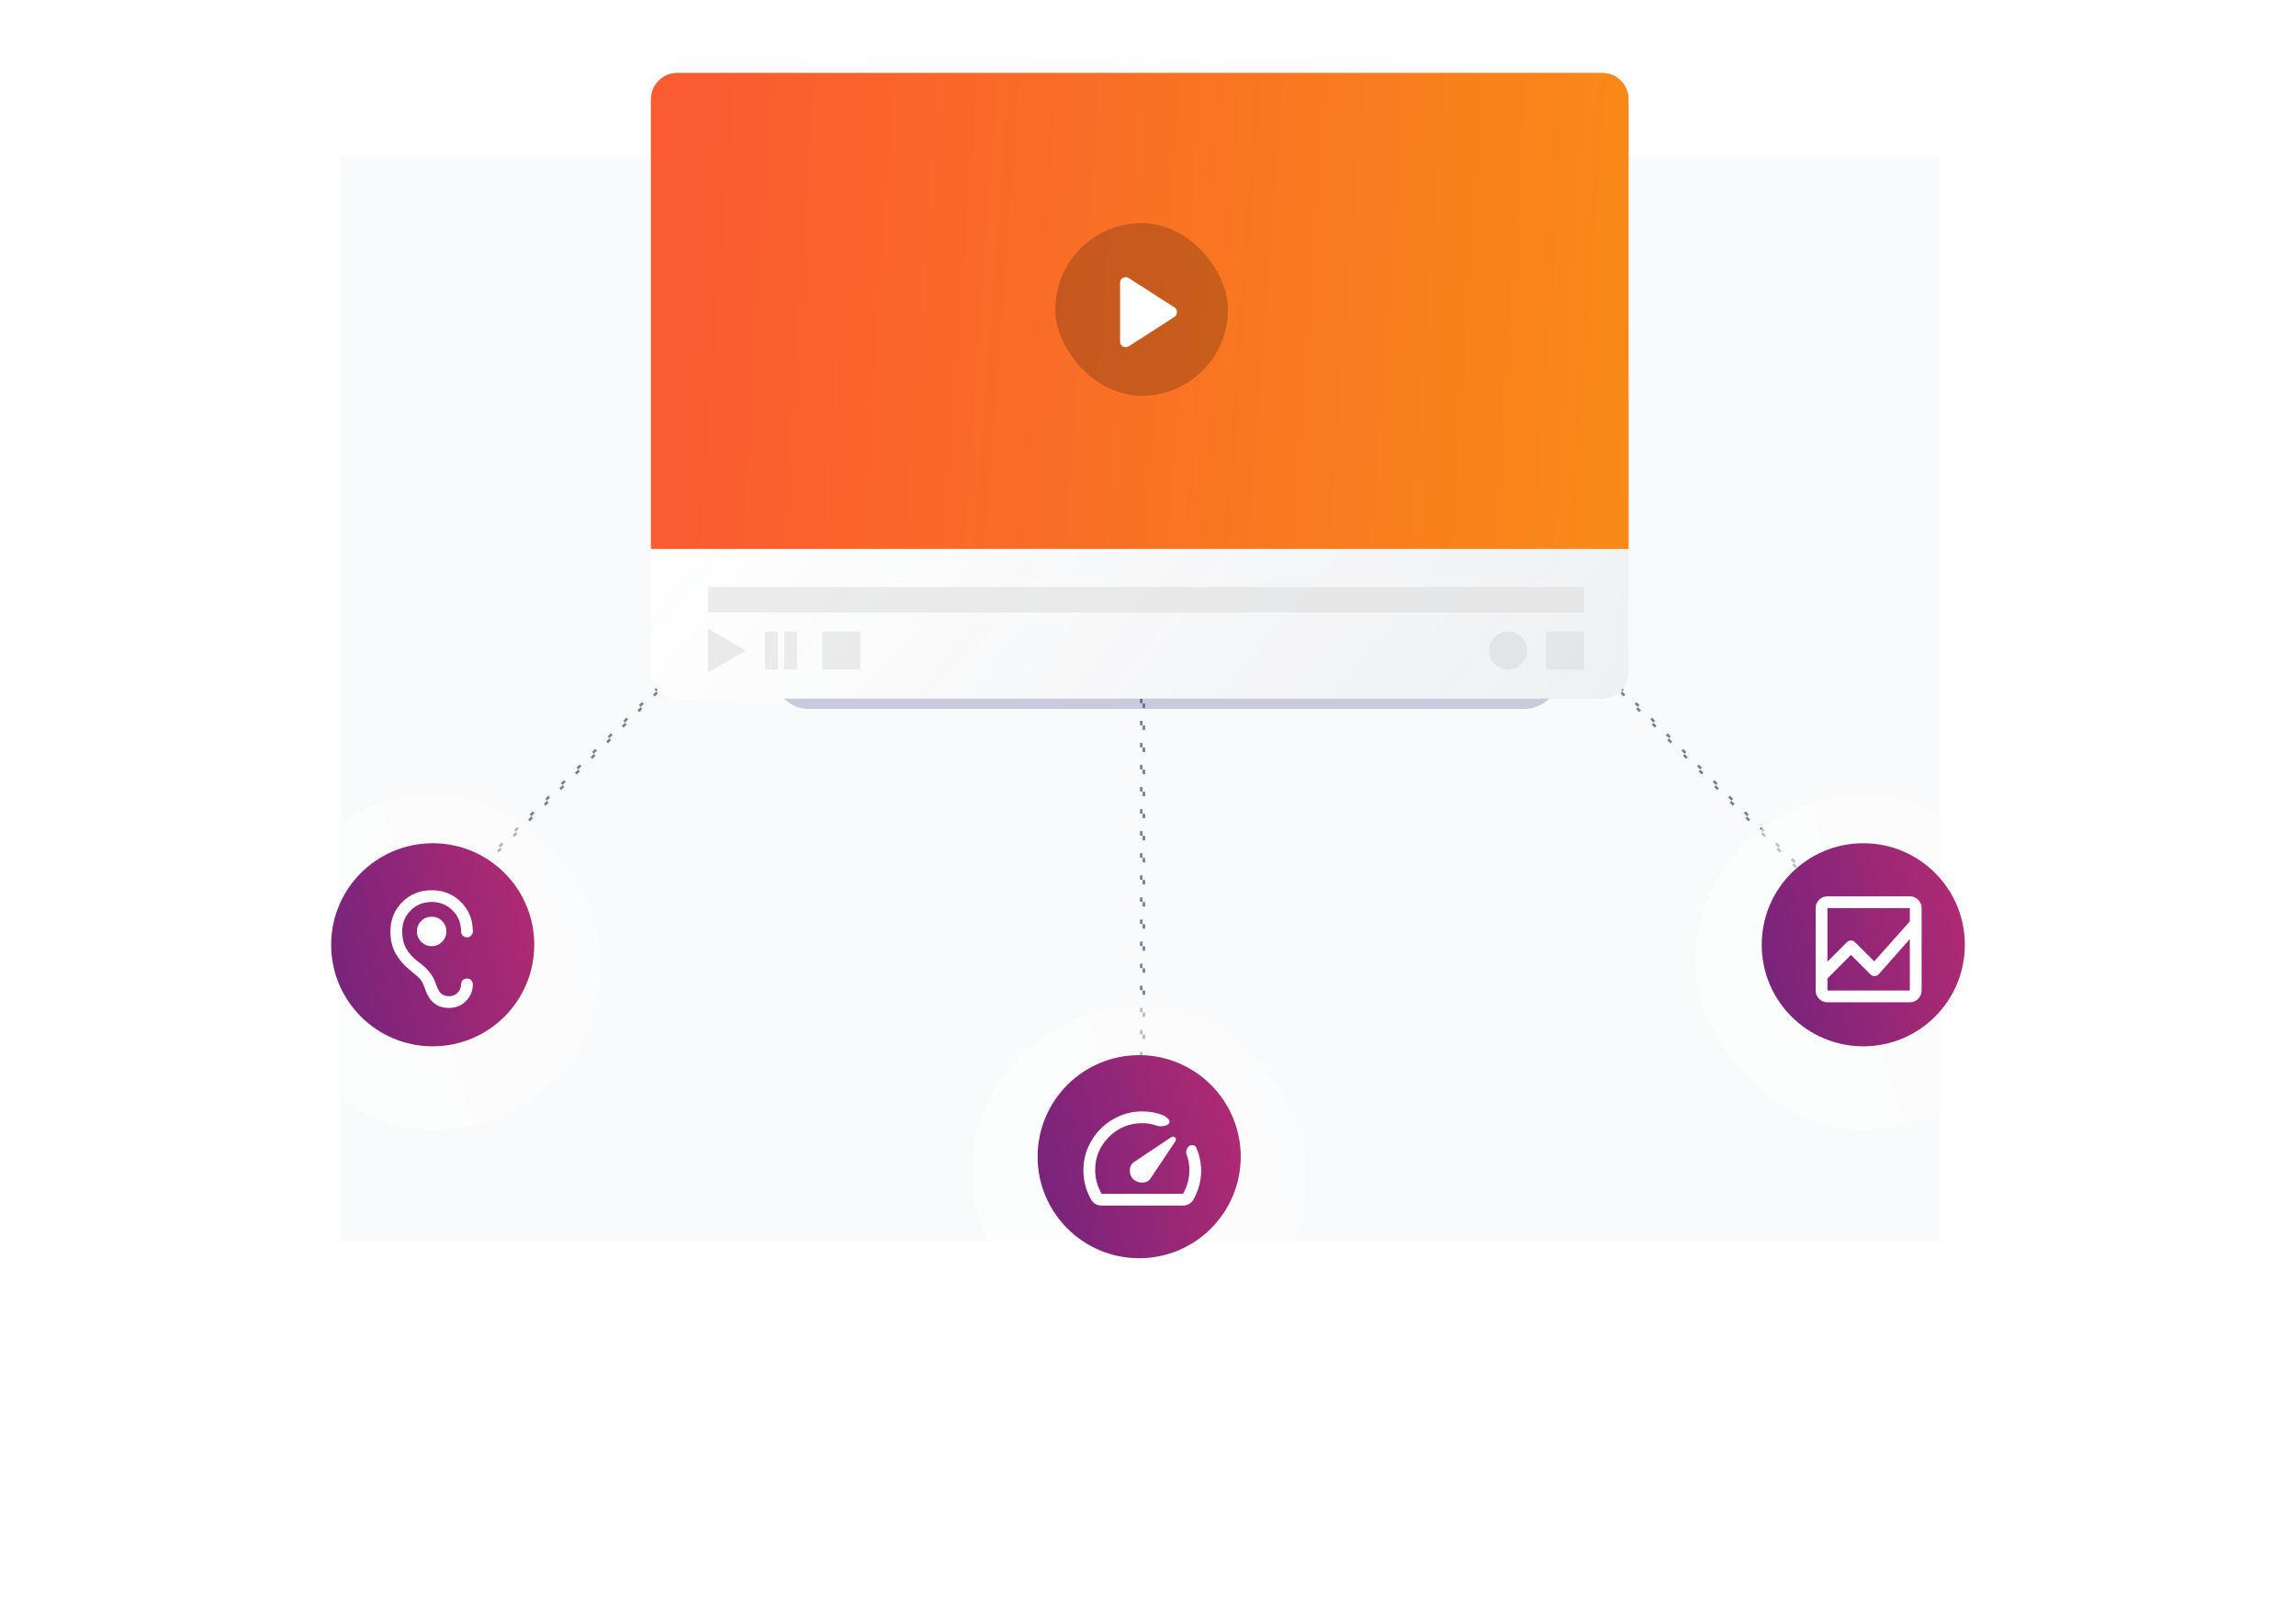 <?xml version="1.0" encoding="utf-8"?>
<svg xmlns="http://www.w3.org/2000/svg" width="520" height="364" viewBox="0 0 520 364" fill="none">
<rect opacity="0.7" x="271.416" y="61.065" width="0.588" height="207.647" transform="rotate(-45 271.416 61.065)" stroke="#414F6E" stroke-width="0.588" stroke-dasharray="1 4"/>
<rect opacity="0.7" x="-0.416" y="3.50616e-08" width="0.588" height="207.647" transform="matrix(-0.707 -0.707 -0.707 0.707 244.29 60.771)" stroke="#414F6E" stroke-width="0.588" stroke-dasharray="1 4"/>
<rect x="77" y="35.338" width="362.353" height="245.882" fill="#414F6E" fill-opacity="0.03"/>
<rect opacity="0.7" x="-0.294" y="0.294" width="0.588" height="207.647" transform="matrix(-1 0 0 1 258.765 43.574)" stroke="#414F6E" stroke-width="0.588" stroke-dasharray="1 4"/>
<g filter="url(#filter0_bd_9926_2980)">
<rect x="220" y="224" width="76" height="76" rx="38" fill="url(#paint0_linear_9926_2980)" fill-opacity="0.5" shape-rendering="crispEdges"/>
</g>
<circle cx="258" cy="262" r="23" fill="url(#paint1_linear_9926_2980)"/>
<path d="M256.637 267.078C257.171 267.611 257.859 267.872 258.704 267.861C259.548 267.85 260.171 267.544 260.571 266.944L266.204 258.511C266.404 258.2 266.376 257.917 266.121 257.661C265.865 257.405 265.582 257.378 265.271 257.578L256.837 263.211C256.237 263.611 255.921 264.222 255.887 265.044C255.854 265.867 256.104 266.544 256.637 267.078ZM258.704 251.744C259.504 251.744 260.293 251.811 261.071 251.944C261.848 252.078 262.604 252.289 263.337 252.578C263.693 252.711 264.071 252.961 264.471 253.328C264.871 253.694 264.982 254.044 264.804 254.378C264.626 254.711 264.226 254.933 263.604 255.044C262.982 255.155 262.482 255.144 262.104 255.011C261.548 254.811 260.987 254.661 260.421 254.561C259.854 254.461 259.282 254.411 258.704 254.411C255.748 254.411 253.232 255.45 251.154 257.528C249.076 259.605 248.037 262.122 248.037 265.078C248.037 266.011 248.165 266.933 248.421 267.844C248.676 268.755 249.037 269.611 249.504 270.411H267.904C268.415 269.567 268.787 268.689 269.021 267.778C269.254 266.867 269.371 265.922 269.371 264.944C269.371 264.367 269.321 263.8 269.221 263.244C269.121 262.689 268.971 262.144 268.771 261.611C268.637 261.233 268.615 260.867 268.704 260.511C268.793 260.155 268.993 259.855 269.304 259.611C269.593 259.389 269.909 259.322 270.254 259.411C270.598 259.5 270.837 259.7 270.971 260.011C271.304 260.789 271.559 261.583 271.737 262.394C271.915 263.205 272.015 264.033 272.037 264.878C272.059 266.144 271.915 267.355 271.604 268.511C271.293 269.667 270.837 270.767 270.237 271.811C269.993 272.211 269.659 272.522 269.237 272.744C268.815 272.967 268.371 273.078 267.904 273.078H249.504C249.037 273.078 248.593 272.967 248.171 272.744C247.748 272.522 247.415 272.211 247.171 271.811C246.593 270.811 246.148 269.75 245.837 268.628C245.526 267.505 245.371 266.322 245.371 265.078C245.371 263.233 245.721 261.505 246.421 259.894C247.121 258.283 248.076 256.872 249.287 255.661C250.498 254.45 251.915 253.494 253.537 252.794C255.159 252.094 256.882 251.744 258.704 251.744Z" fill="white"/>
<g filter="url(#filter1_f_9926_2980)">
<rect x="174.909" y="34.037" width="178.301" height="126.536" rx="8" fill="#383D7D" fill-opacity="0.25"/>
</g>
<g filter="url(#filter2_f_9926_2980)">
<rect x="163.405" y="84.365" width="178.301" height="71.895" rx="8" fill="#383D7D" fill-opacity="0.18"/>
</g>
<path d="M147.411 22.5C147.411 19.186 150.097 16.5 153.411 16.5H202.77H223.057L362.849 16.5C366.162 16.5 368.849 19.186 368.849 22.5V152.243C368.849 155.557 366.162 158.243 362.849 158.243H153.411C150.097 158.243 147.411 155.557 147.411 152.243V22.5Z" fill="white"/>
<path d="M147.411 22.5C147.411 19.186 150.097 16.5 153.411 16.5H202.77H223.057L362.849 16.5C366.162 16.5 368.849 19.186 368.849 22.5V152.243C368.849 155.557 366.162 158.243 362.849 158.243H153.411C150.097 158.243 147.411 155.557 147.411 152.243V22.5Z" fill="url(#paint2_linear_9926_2980)" fill-opacity="0.1"/>
<path d="M147.411 22.5C147.411 19.186 150.097 16.5 153.411 16.5H202.77H223.057L362.849 16.5C366.162 16.5 368.849 19.186 368.849 22.5V124.343H147.411V22.5Z" fill="url(#paint3_linear_9926_2980)"/>
<rect x="160.353" y="132.971" width="198.431" height="5.752" fill="#D9D9D9" fill-opacity="0.51"/>
<rect x="173.294" y="143.036" width="2.876" height="8.627" fill="#D9D9D9" fill-opacity="0.51"/>
<rect x="177.608" y="143.036" width="2.876" height="8.627" fill="#D9D9D9" fill-opacity="0.51"/>
<rect x="186.235" y="143.036" width="8.627" height="8.627" fill="#D9D9D9" fill-opacity="0.51"/>
<rect x="350.156" y="143.036" width="8.627" height="8.627" fill="#D9D9D9" fill-opacity="0.51"/>
<path d="M168.981 147.349L160.353 152.33L160.353 142.368L168.981 147.349Z" fill="#EAEAEA"/>
<circle cx="341.529" cy="147.35" r="4.314" fill="#E3E4E5"/>
<rect x="239" y="50.544" width="39.111" height="39.111" rx="19.556" fill="black" fill-opacity="0.2"/>
<path d="M253.667 64.053V77.368C253.667 78.383 254.774 79 255.626 78.447L265.985 71.79C266.773 71.288 266.773 70.132 265.985 69.618L255.626 62.973C254.774 62.42 253.667 63.037 253.667 64.053Z" fill="white"/>
<g filter="url(#filter3_bd_9926_2980)">
<rect x="60" y="176" width="76" height="76" rx="38" fill="url(#paint4_linear_9926_2980)" fill-opacity="0.5" shape-rendering="crispEdges"/>
</g>
<circle cx="98" cy="214" r="23" fill="url(#paint5_linear_9926_2980)"/>
<path d="M97.757 214.309C96.824 214.309 96.035 213.982 95.391 213.326C94.746 212.671 94.424 211.887 94.424 210.976C94.424 210.043 94.746 209.254 95.391 208.609C96.035 207.965 96.824 207.643 97.757 207.643C98.691 207.643 99.48 207.965 100.124 208.609C100.769 209.254 101.091 210.043 101.091 210.976C101.091 211.887 100.769 212.671 100.124 213.326C99.48 213.982 98.691 214.309 97.757 214.309ZM104.424 222.976C104.424 222.598 104.552 222.282 104.808 222.026C105.063 221.771 105.38 221.643 105.758 221.643C106.135 221.643 106.452 221.771 106.708 222.026C106.963 222.282 107.091 222.598 107.091 222.976C107.091 224.443 106.569 225.698 105.524 226.743C104.48 227.787 103.224 228.309 101.758 228.309C100.38 228.309 99.252 227.965 98.374 227.276C97.496 226.587 96.824 225.576 96.358 224.243C95.98 223.132 95.619 222.354 95.274 221.909C94.93 221.465 94.135 220.754 92.891 219.776C91.513 218.665 90.424 217.409 89.624 216.009C88.824 214.609 88.424 212.932 88.424 210.976C88.424 208.332 89.319 206.115 91.108 204.326C92.896 202.537 95.113 201.643 97.757 201.643C100.402 201.643 102.619 202.537 104.408 204.326C106.196 206.115 107.091 208.332 107.091 210.976C107.091 211.354 106.963 211.671 106.708 211.926C106.452 212.182 106.135 212.309 105.758 212.309C105.38 212.309 105.063 212.182 104.808 211.926C104.552 211.671 104.424 211.354 104.424 210.976C104.424 209.087 103.785 207.504 102.508 206.226C101.23 204.948 99.646 204.309 97.757 204.309C95.869 204.309 94.285 204.948 93.007 206.226C91.73 207.504 91.091 209.087 91.091 210.976C91.091 212.487 91.391 213.776 91.991 214.843C92.591 215.909 93.446 216.865 94.558 217.709C95.713 218.554 96.613 219.376 97.257 220.176C97.902 220.976 98.38 221.843 98.691 222.776C99.002 223.754 99.374 224.476 99.808 224.943C100.241 225.409 100.891 225.643 101.758 225.643C102.491 225.643 103.119 225.382 103.641 224.859C104.163 224.337 104.424 223.709 104.424 222.976Z" fill="white"/>
<g filter="url(#filter4_bd_9926_2980)">
<rect x="384" y="176" width="76" height="76" rx="38" fill="url(#paint6_linear_9926_2980)" fill-opacity="0.5" shape-rendering="crispEdges"/>
</g>
<circle cx="422" cy="214" r="23" fill="url(#paint7_linear_9926_2980)"/>
<path d="M413.877 227.029C413.143 227.029 412.516 226.768 411.993 226.246C411.471 225.724 411.21 225.096 411.21 224.363V205.696C411.21 204.963 411.471 204.335 411.993 203.813C412.516 203.29 413.143 203.029 413.877 203.029H432.543C433.277 203.029 433.904 203.29 434.427 203.813C434.949 204.335 435.21 204.963 435.21 205.696V224.363C435.21 225.096 434.949 225.724 434.427 226.246C433.904 226.768 433.277 227.029 432.543 227.029H413.877ZM413.877 221.629V224.363H432.543V212.696L425.543 220.629C425.299 220.918 424.982 221.068 424.593 221.079C424.204 221.09 423.877 220.963 423.61 220.696L419.21 216.296L413.877 221.629ZM413.877 217.829L418.277 213.429C418.543 213.163 418.854 213.029 419.21 213.029C419.566 213.029 419.877 213.163 420.143 213.429L424.477 217.763L432.543 208.696V205.696H413.877V217.829ZM413.877 212.696V208.696V217.763V212.496V221.629V216.296V221.696V212.696ZM413.877 217.829V205.696V217.763V212.496V217.829ZM413.877 221.629V216.296V221.696V212.696V224.363V221.629Z" fill="white"/>
<defs>
<filter id="filter0_bd_9926_2980" x="160" y="168" width="196" height="196" filterUnits="userSpaceOnUse" color-interpolation-filters="sRGB">
<feFlood flood-opacity="0" result="BackgroundImageFix"/>
<feGaussianBlur in="BackgroundImageFix" stdDeviation="8.5"/>
<feComposite in2="SourceAlpha" operator="in" result="effect1_backgroundBlur_9926_2980"/>
<feColorMatrix in="SourceAlpha" type="matrix" values="0 0 0 0 0 0 0 0 0 0 0 0 0 0 0 0 0 0 127 0" result="hardAlpha"/>
<feOffset dy="4"/>
<feGaussianBlur stdDeviation="30"/>
<feComposite in2="hardAlpha" operator="out"/>
<feColorMatrix type="matrix" values="0 0 0 0 0.23 0 0 0 0 0.168 0 0 0 0 0.362 0 0 0 0.15 0"/>
<feBlend mode="normal" in2="effect1_backgroundBlur_9926_2980" result="effect2_dropShadow_9926_2980"/>
<feBlend mode="normal" in="SourceGraphic" in2="effect2_dropShadow_9926_2980" result="shape"/>
</filter>
<filter id="filter1_f_9926_2980" x="140.909" y="0.037" width="246.301" height="194.536" filterUnits="userSpaceOnUse" color-interpolation-filters="sRGB">
<feFlood flood-opacity="0" result="BackgroundImageFix"/>
<feBlend mode="normal" in="SourceGraphic" in2="BackgroundImageFix" result="shape"/>
<feGaussianBlur stdDeviation="17" result="effect1_foregroundBlur_9926_2980"/>
</filter>
<filter id="filter2_f_9926_2980" x="149.405" y="70.365" width="206.301" height="99.895" filterUnits="userSpaceOnUse" color-interpolation-filters="sRGB">
<feFlood flood-opacity="0" result="BackgroundImageFix"/>
<feBlend mode="normal" in="SourceGraphic" in2="BackgroundImageFix" result="shape"/>
<feGaussianBlur stdDeviation="7" result="effect1_foregroundBlur_9926_2980"/>
</filter>
<filter id="filter3_bd_9926_2980" x="0" y="120" width="196" height="196" filterUnits="userSpaceOnUse" color-interpolation-filters="sRGB">
<feFlood flood-opacity="0" result="BackgroundImageFix"/>
<feGaussianBlur in="BackgroundImageFix" stdDeviation="8.5"/>
<feComposite in2="SourceAlpha" operator="in" result="effect1_backgroundBlur_9926_2980"/>
<feColorMatrix in="SourceAlpha" type="matrix" values="0 0 0 0 0 0 0 0 0 0 0 0 0 0 0 0 0 0 127 0" result="hardAlpha"/>
<feOffset dy="4"/>
<feGaussianBlur stdDeviation="30"/>
<feComposite in2="hardAlpha" operator="out"/>
<feColorMatrix type="matrix" values="0 0 0 0 0.23 0 0 0 0 0.168 0 0 0 0 0.362 0 0 0 0.15 0"/>
<feBlend mode="normal" in2="effect1_backgroundBlur_9926_2980" result="effect2_dropShadow_9926_2980"/>
<feBlend mode="normal" in="SourceGraphic" in2="effect2_dropShadow_9926_2980" result="shape"/>
</filter>
<filter id="filter4_bd_9926_2980" x="324" y="120" width="196" height="196" filterUnits="userSpaceOnUse" color-interpolation-filters="sRGB">
<feFlood flood-opacity="0" result="BackgroundImageFix"/>
<feGaussianBlur in="BackgroundImageFix" stdDeviation="8.5"/>
<feComposite in2="SourceAlpha" operator="in" result="effect1_backgroundBlur_9926_2980"/>
<feColorMatrix in="SourceAlpha" type="matrix" values="0 0 0 0 0 0 0 0 0 0 0 0 0 0 0 0 0 0 127 0" result="hardAlpha"/>
<feOffset dy="4"/>
<feGaussianBlur stdDeviation="30"/>
<feComposite in2="hardAlpha" operator="out"/>
<feColorMatrix type="matrix" values="0 0 0 0 0.23 0 0 0 0 0.168 0 0 0 0 0.362 0 0 0 0.15 0"/>
<feBlend mode="normal" in2="effect1_backgroundBlur_9926_2980" result="effect2_dropShadow_9926_2980"/>
<feBlend mode="normal" in="SourceGraphic" in2="effect2_dropShadow_9926_2980" result="shape"/>
</filter>
<linearGradient id="paint0_linear_9926_2980" x1="250.29" y1="240" x2="364.684" y2="207.074" gradientUnits="userSpaceOnUse">
<stop stop-color="white"/>
<stop offset="1" stop-color="white" stop-opacity="0.37"/>
</linearGradient>
<linearGradient id="paint1_linear_9926_2980" x1="221.2" y1="285" x2="284.452" y2="269.674" gradientUnits="userSpaceOnUse">
<stop stop-color="#642180"/>
<stop offset="1" stop-color="#AF2A72"/>
</linearGradient>
<linearGradient id="paint2_linear_9926_2980" x1="381.555" y1="204.147" x2="201.026" y2="54.957" gradientUnits="userSpaceOnUse">
<stop stop-color="#414F6E"/>
<stop offset="1" stop-color="#414F6E" stop-opacity="0"/>
</linearGradient>
<linearGradient id="paint3_linear_9926_2980" x1="152.547" y1="112.789" x2="779.703" y2="157.004" gradientUnits="userSpaceOnUse">
<stop stop-color="#FA5B30"/>
<stop offset="0.657" stop-color="#F7B500"/>
</linearGradient>
<linearGradient id="paint4_linear_9926_2980" x1="90.29" y1="192" x2="204.684" y2="159.074" gradientUnits="userSpaceOnUse">
<stop stop-color="white"/>
<stop offset="1" stop-color="white" stop-opacity="0.37"/>
</linearGradient>
<linearGradient id="paint5_linear_9926_2980" x1="61.2" y1="237" x2="124.452" y2="221.674" gradientUnits="userSpaceOnUse">
<stop stop-color="#642180"/>
<stop offset="1" stop-color="#AF2A72"/>
</linearGradient>
<linearGradient id="paint6_linear_9926_2980" x1="414.29" y1="192" x2="528.684" y2="159.074" gradientUnits="userSpaceOnUse">
<stop stop-color="white"/>
<stop offset="1" stop-color="white" stop-opacity="0.37"/>
</linearGradient>
<linearGradient id="paint7_linear_9926_2980" x1="385.2" y1="237" x2="448.452" y2="221.674" gradientUnits="userSpaceOnUse">
<stop stop-color="#642180"/>
<stop offset="1" stop-color="#AF2A72"/>
</linearGradient>
</defs>
</svg>